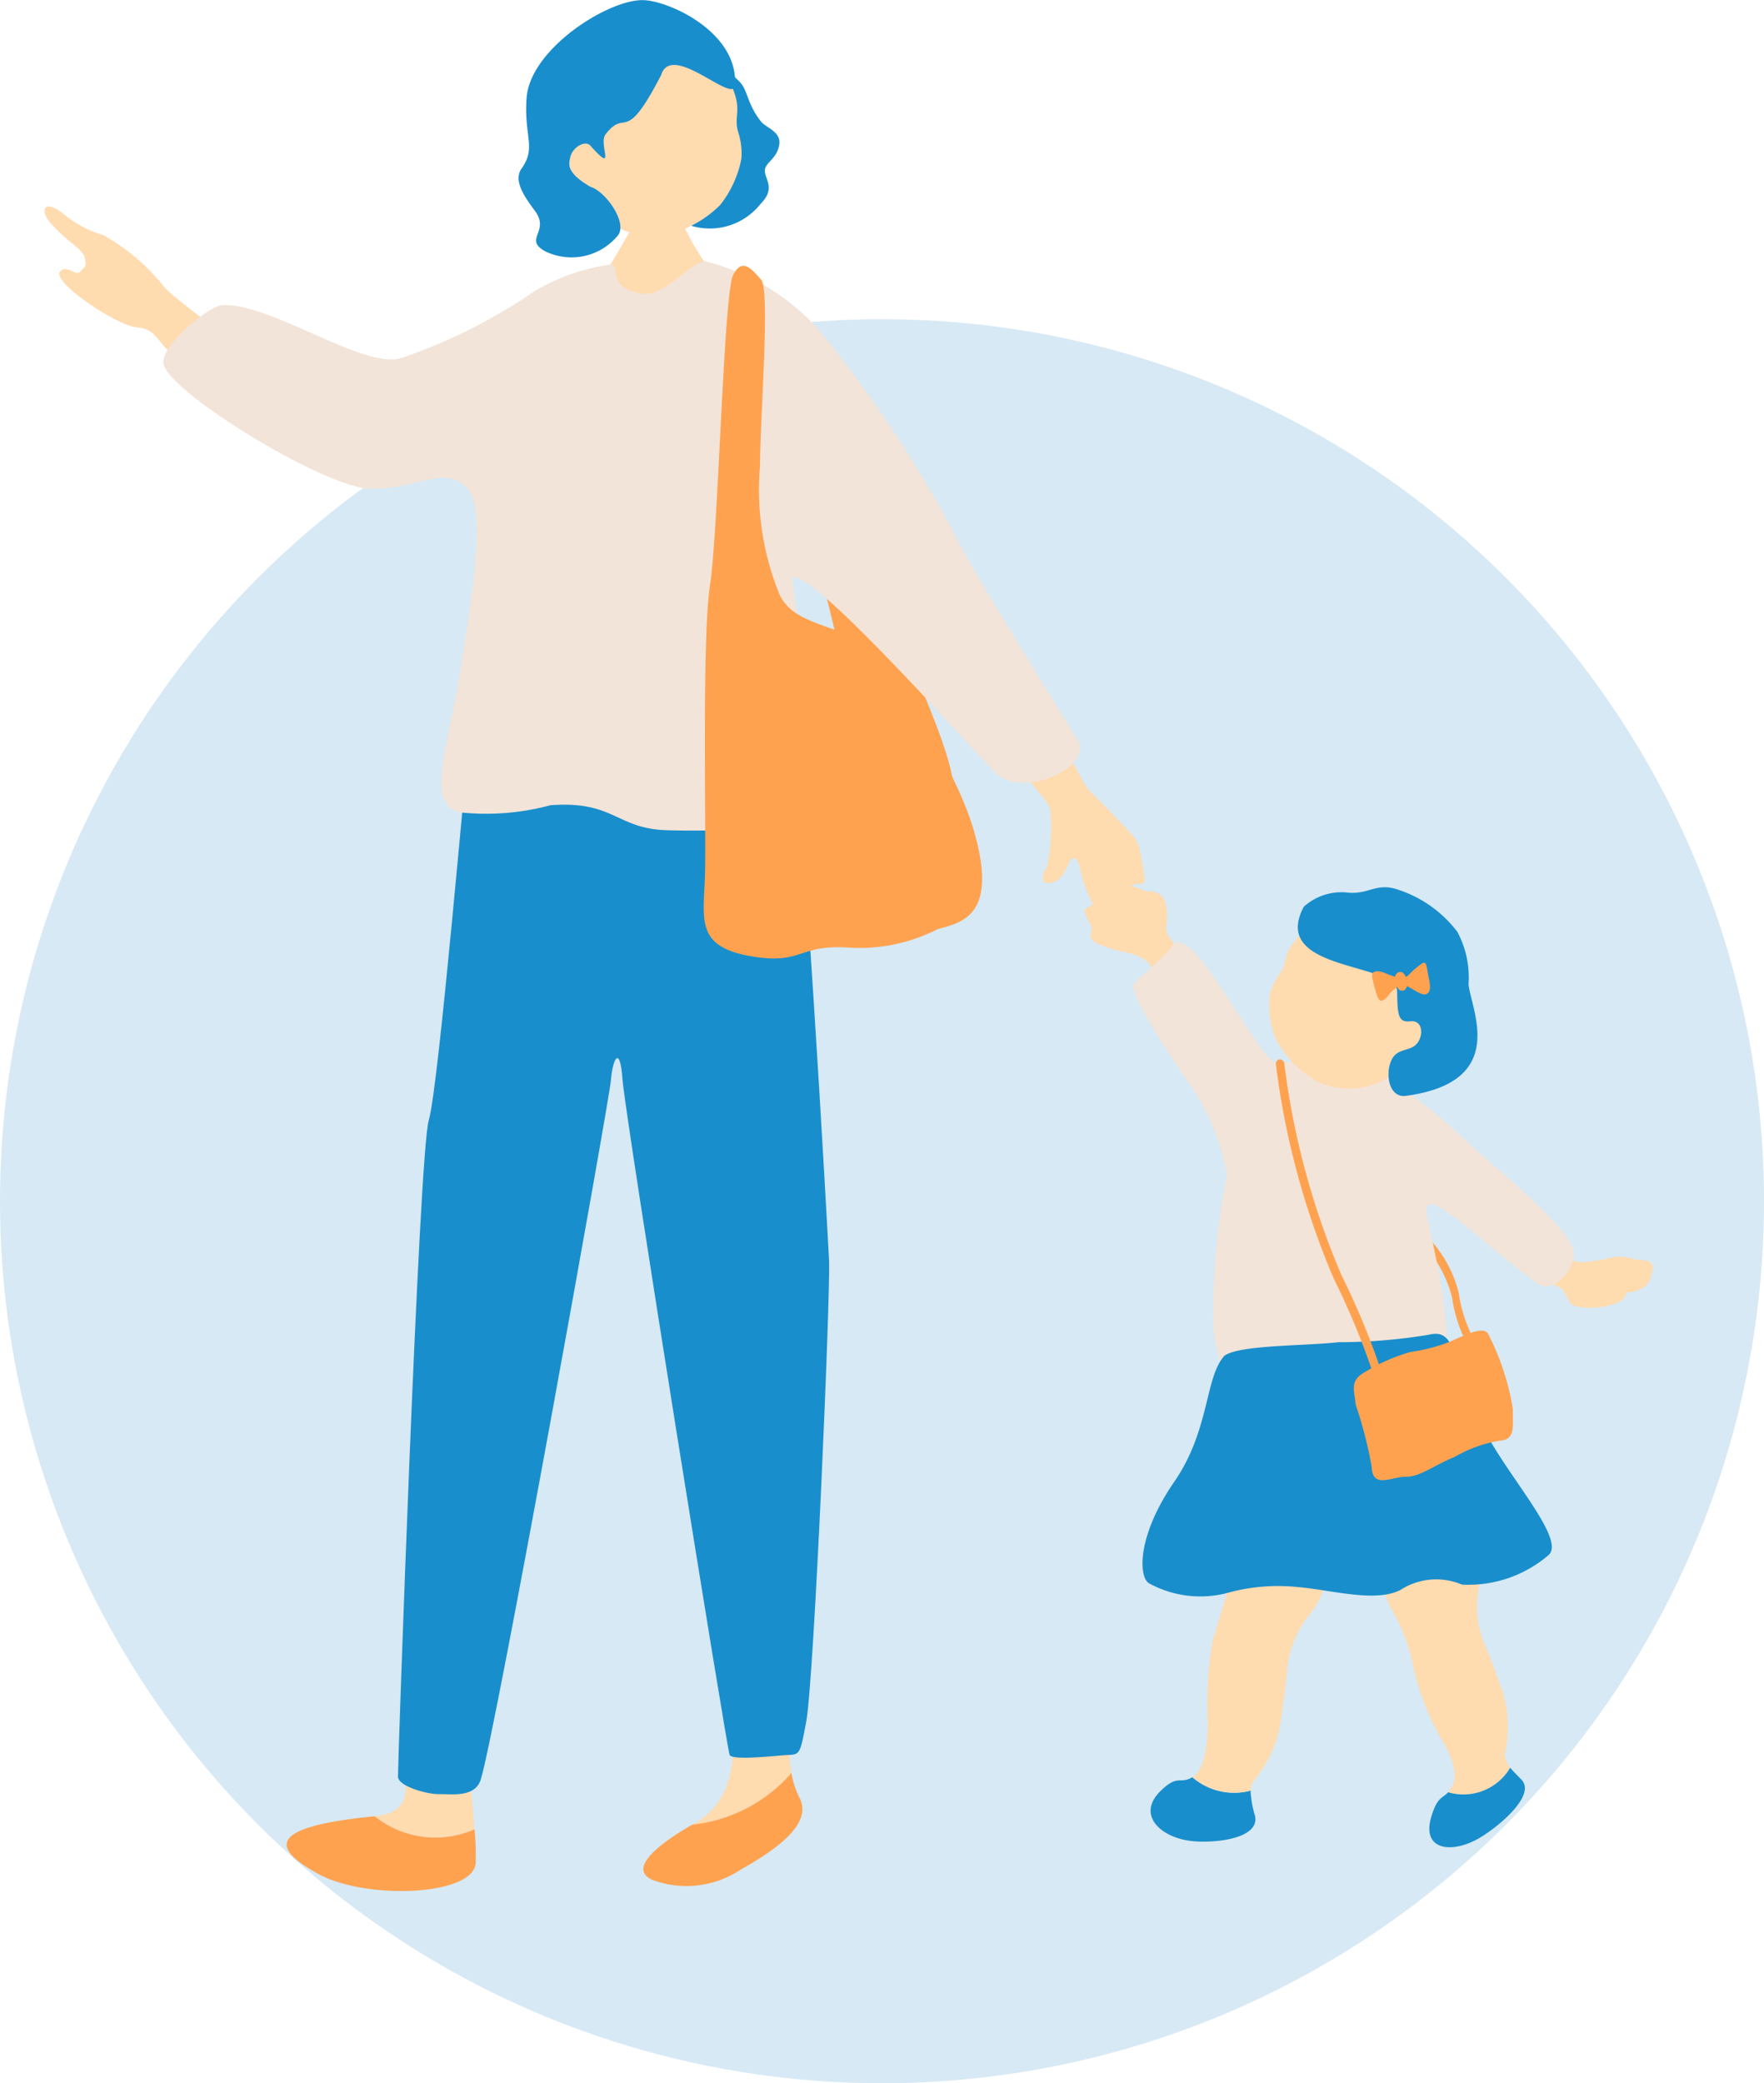 <svg xmlns="http://www.w3.org/2000/svg" width="53" height="62.59" viewBox="0 0 53 62.59"><g transform="translate(-433.944 -4019.722)"><circle cx="26.5" cy="26.5" r="26.5" transform="translate(433.944 4029.312)" fill="#d7e9f4"/><g transform="translate(460.933 4049.88)"><g transform="translate(-25.648 -30.158)"><g transform="translate(31.247 26.49)"><path d="M110.274,100.116a3.591,3.591,0,0,0-1.431-2.079c-.024-.018,0-.073.046-.123s.109-.075.133-.056a3.638,3.638,0,0,1,1.451,2.114,4.161,4.161,0,0,0,.452,1.386c-.071.047-.14.092-.208.134A4.212,4.212,0,0,1,110.274,100.116Z" transform="translate(-99.233 -87.617)" fill="#ffa250"/><g transform="translate(8.917 18.353)"><path d="M110.883,127.747a.607.607,0,0,1-.154-.444,3.709,3.709,0,0,0-.073-1.838c-.289-.788-.236-.676-.52-1.37a2.93,2.93,0,0,1-.182-1.819,2.977,2.977,0,0,0-.38-2.035c-.393-.675-.835-.741-1.666-.76s-.775.743-.854,1.709a2.627,2.627,0,0,0,.268,1.8,5.6,5.6,0,0,1,.661,1.777,7.9,7.9,0,0,0,.812,2.088c.221.351.574,1.022.344,1.454a.857.857,0,0,1-.123.18A1.632,1.632,0,0,0,110.883,127.747Z" transform="translate(-107.013 -119.481)" fill="#ffdbb0"/><path d="M113.281,141.505a1.632,1.632,0,0,1-1.866.739c-.174.19-.326.132-.506.739-.29.975.555,1.107,1.357.685.562-.3,1.817-1.312,1.355-1.8C113.489,141.728,113.37,141.617,113.281,141.505Z" transform="translate(-109.411 -133.239)" fill="#198ecc"/></g><path d="M120.267,99.944c.392.317.578.193.945.161s.559-.23,1.153-.035c.084.027.608-.05.528.325-.086.4-.147.483-.458.606-.255.1-.329-.007-.355.162-.035.222-.855.46-1.473.315-.305-.027-.26-.533-.6-.608-.065-.015-.339-.419-.611-.561.12-.284.4-.42.527-.69A3.63,3.63,0,0,1,120.267,99.944Z" transform="translate(-105.832 -88.72)" fill="#ffdbb0"/><path d="M86.012,72.538c-.232-.292-.315-.413-.308-.579a1.885,1.885,0,0,0-.039-.806c-.195-.374-.488-.233-.658-.319s-.343-.116-.537-.2-.482-.09-.587.064-.376.14-.365.277.054.294-.144.369-.11.175-.024.375.144.192.1.372,0,.214.134.324a4.054,4.054,0,0,0,.959.3c.379.1.6.192.765.5a.86.86,0,0,0,.053.083c.285-.176.588-.331.889-.509C86.133,72.675,86.049,72.584,86.012,72.538Z" transform="translate(-83.255 -70.58)" fill="#ffdbb0"/><path d="M95.962,83.633c-.227-1.112,1.694.868,3.306,2.045.467.341,1.056-.322,1.116-.826.083-.691-2.159-2.459-3.244-3.451a16.182,16.182,0,0,0-2.5-1.975,3.575,3.575,0,0,0-1.825-.638c-.51-.024-.9.321-1.379.254-.556-.06-2.528-4.308-3.117-3.509-.367.5-1.158,1.045-1.178,1.2-.054.417,1.409,2.551,1.8,3.12a6.865,6.865,0,0,1,1.013,2.562,22.684,22.684,0,0,0-.413,4.422c.021.783.537,2.934,1.3,2.831,2.082-.281,5-.434,5.372-.909C97.016,87.91,96.169,84.645,95.962,83.633Z" transform="translate(-85.681 -73.612)" fill="#f2e4d8"/><g transform="translate(1.982 19.413)"><path d="M89.791,142.269c-.389.228-.425-.107-.959.417-.7.691-.043,1.351.841,1.487.619.1,2.169-.013,2-.749a3.042,3.042,0,0,1-.132-.752A1.92,1.92,0,0,1,89.791,142.269Z" transform="translate(-88.537 -134.776)" fill="#198ecc"/><path d="M96.033,122.82c-.02-.859-2.306-.691-2.9.861-.293.76-.5,1.6-.639,1.992a11.288,11.288,0,0,0-.149,2.547c-.015.431-.053,1.332-.452,1.573l-.01.005a1.92,1.92,0,0,0,1.751.4.6.6,0,0,1,.087-.29,3.66,3.66,0,0,0,.8-1.7c.122-.894.114-.759.2-1.565a3,3,0,0,1,.7-1.752A3.172,3.172,0,0,0,96.033,122.82Z" transform="translate(-90.625 -122.305)" fill="#ffdbb0"/></g><g transform="translate(5.548 0.167)"><path d="M101.6,77.588a2.243,2.243,0,0,1-2.135.106,3.2,3.2,0,0,1-1.239-1.276,2.789,2.789,0,0,1-.171-1.329,1.674,1.674,0,0,1,.289-.615c.323-.438-.026-.623.86-1.377a3.063,3.063,0,0,1,3.151-.456C103.659,73.281,103.244,76.684,101.6,77.588Z" transform="translate(-98.038 -71.866)" fill="#ffdbb0"/><path d="M100.5,71.611a1.692,1.692,0,0,1,1.279-.431c.668.083.885-.307,1.539-.089a3.666,3.666,0,0,1,1.8,1.276,2.909,2.909,0,0,1,.333,1.578c.093.8,1.2,2.935-1.893,3.348-.287.038-.548-.217-.506-.775.1-.661.462-.532.754-.713s.334-.8-.1-.754c-.362.041-.39-.166-.4-.9C103.282,73.259,99.467,73.57,100.5,71.611Z" transform="translate(-99.465 -71.024)" fill="#198ecc"/><g transform="translate(3.086 2.268)"><path d="M106.617,77.363c-.2-.074-.39-.053-.352.133a4,4,0,0,0,.162.6c.047.093.1.207.3-.015a1.244,1.244,0,0,1,.343-.32c.126-.085.126-.06.351.068s.4.245.5.167.1-.225.042-.485-.047-.525-.2-.421a2.347,2.347,0,0,0-.38.322.318.318,0,0,1-.336.1A2.462,2.462,0,0,1,106.617,77.363Z" transform="translate(-106.26 -77.067)" fill="#ffa250"/><path d="M108.178,77.819a.229.229,0,0,0-.086.277c.046.166.1.257.161.266.119.018.132-.007.187-.111s.034-.191-.041-.325S108.262,77.793,108.178,77.819Z" transform="translate(-107.395 -77.528)" fill="#ffa250"/></g></g><path d="M90.351,107.417c.488-.322,2.343-.282,3.417-.4a16.576,16.576,0,0,0,2.711-.224c.893-.217.649.807,1.681,2.87.682,1.364,2.455,3.281,1.922,3.75a3.7,3.7,0,0,1-2.6.887,1.979,1.979,0,0,0-1.86.167c-.762.376-2.054-.006-3.068-.093a5.692,5.692,0,0,0-2.045.155,3.211,3.211,0,0,1-2.449-.279c-.31-.248-.307-1.47.775-3.037S89.75,108.063,90.351,107.417Z" transform="translate(-86.144 -93.181)" fill="#198ecc"/><path d="M104.864,108.748c-.05-.47-.186-.736.289-.994a5.4,5.4,0,0,1,1.367-.6,4.979,4.979,0,0,0,1.186-.312c.458-.2.96-.457,1.124-.25a7.53,7.53,0,0,1,.752,2.268c-.006.5.1.94-.4.963a3.928,3.928,0,0,0-1.338.484c-.641.257-1.034.6-1.478.6s-1,.37-1.023-.3A12.357,12.357,0,0,0,104.864,108.748Z" transform="translate(-96.718 -93.028)" fill="#ffa250"/><path d="M100.532,91.277a23.592,23.592,0,0,1-1.714-6.349.139.139,0,0,0-.146-.126.132.132,0,0,0-.105.158,23.9,23.9,0,0,0,1.745,6.448,22.351,22.351,0,0,1,1.317,3.272q.111-.082.214-.166A22.572,22.572,0,0,0,100.532,91.277Z" transform="translate(-92.819 -79.464)" fill="#ffa250"/></g><path d="M56.687,22.51c.476.708,3.155,9.021,3.638,9.923s2.346,4.949,1.687,5.209c-2.134.842-3.131-2.881-3.228-4.043s-2.152-8.226-2.321-9.068c-.126-.629-.908-2.553-.636-2.77C56.05,21.583,56.505,22.24,56.687,22.51Z" transform="translate(-34.838 -13.575)" fill="#ffa250"/><path d="M79.11,57.6c.562.765.965,1.827,1.218,2.057s.887.9,1.292,1.335c.165.176.23.54.337,1.268.047.321-.385,0-.494.363-.182.616-.451.273-.61.386-.275.2-.348.257-.537-.155a3.9,3.9,0,0,1-.3-.9c-.041-.2-.17-.492-.333-.149s-.272.521-.531.583-.362-.112-.12-.5a5.873,5.873,0,0,0,.1-1.547c.032-.312-.3-.568-.7-1.1S78.548,56.832,79.11,57.6Z" transform="translate(-48.907 -35.867)" fill="#ffdbb0"/><path d="M6.591,21.359c-.757-.67-2.772-2.115-2.991-2.405a6.221,6.221,0,0,0-1.838-1.565,3.283,3.283,0,0,1-1.157-.606c-.638-.523-.757-.14-.427.242.544.631,1,.765,1.039,1.1.021.192.065.146-.153.366-.143.144-.408-.249-.613.006-.184.335,1.726,1.616,2.313,1.662.57.044.573.375,1.1.85A16.715,16.715,0,0,0,5.669,22.46C6.058,22.691,7.348,22.03,6.591,21.359Z" transform="translate(0 -10.325)" fill="#ffdbb0"/><path d="M46.465,15.306c-.063,0-.893.086-.973.081a6.523,6.523,0,0,1-.192.845c-.075.176-1.1,1.913-1.172,2a3.023,3.023,0,0,0,3.618-.335,7.4,7.4,0,0,1-1.108-1.848C46.58,15.8,46.467,15.4,46.465,15.306Z" transform="translate(-27.566 -9.561)" fill="#ffdbb0"/><g transform="translate(7.272 50.887)"><path d="M26.423,139.263c1.755-.182.353-1.791,1.162-3.326,0,0,.98-.744,1.242-.077a21.452,21.452,0,0,1,.593,3.794A2.917,2.917,0,0,1,26.423,139.263Z" transform="translate(-23.778 -135.583)" fill="#ffdbb0"/><path d="M22.008,145.391h.012a2.917,2.917,0,0,0,3,.391,8.7,8.7,0,0,1,.034,1.01c-.053.989-3.27,1.12-4.713.339C18.683,146.234,19.111,145.677,22.008,145.391Z" transform="translate(-19.375 -141.709)" fill="#ffa250"/></g><g transform="translate(17.989 49.944)"><path d="M54.823,136.4a19.887,19.887,0,0,1-.143-2.956c-.871-.619-1.513-.6-1.538,1.18s-.215,2.714-1.269,3.311l-.029.017A4.579,4.579,0,0,0,54.823,136.4Z" transform="translate(-50.375 -133.07)" fill="#ffdbb0"/><path d="M52.377,141.93a4.579,4.579,0,0,1-2.978,1.552c-1.041.595-1.926,1.32-1.211,1.655a2.934,2.934,0,0,0,2.63-.282c.913-.522,2.246-1.341,1.8-2.185A2.655,2.655,0,0,1,52.377,141.93Z" transform="translate(-47.929 -138.605)" fill="#ffa250"/></g><path d="M30.417,59.205c-.071.376-.909,10.314-1.205,11.284s-.933,19.43-.926,19.724.891.534,1.238.525,1.074.121,1.25-.441c.446-1.422,3.873-20.457,3.912-21.019s.265-1.129.347-.009,3.134,20.105,3.218,20.29,1.473.011,1.794,0,.333-.07.506-.99c.239-1.268.736-12.943.687-13.877s-.81-14.864-1.146-15.458S30.417,59.205,30.417,59.205Z" transform="translate(-17.67 -36.834)" fill="#198ecc"/><path d="M36.98,35.306c-.11-.176-3.432-5.518-3.653-6.1a37.985,37.985,0,0,0-4.134-6.239,6.762,6.762,0,0,0-3.4-2.049c-.512.036-1.2,1.09-1.945.962-1.063-.183-.578-.859-.9-.87a6.155,6.155,0,0,0-2.3.808,16.366,16.366,0,0,1-3.922,1.979c-1.1.458-3.948-1.639-5.449-1.565-.416.021-1.849,1.222-1.771,1.751.123.835,4.839,3.751,6.238,3.767,1.424.016,2.3-.781,2.934.039.56.721-.01,3.832-.222,5.248-.366,2.442-1.1,4.129-.067,4.431a7.418,7.418,0,0,0,2.745-.211c1.907-.143,1.975.695,3.468.749.795.029,1.911,0,2.7-.023.593-.015,1.929.945,2-.052a22.191,22.191,0,0,0-.438-4.7,28.179,28.179,0,0,1-.466-2.814c.552-.294,4.98,4.7,6.081,5.841C35.324,37.119,37.466,36.086,36.98,35.306Z" transform="translate(-5.938 -13.064)" fill="#f2e4d8"/><g transform="translate(14.244)"><path d="M53.009,9.572a1.942,1.942,0,0,1-2.033.668c-1.331-.449.16-1.472.285-2.048a10.759,10.759,0,0,1,.219-1.5c.146-.308-.205-1.891.882-.813.286.283.222.659.666,1.22.138.174.6.3.546.679-.065.453-.434.537-.433.8S53.476,9.1,53.009,9.572Z" transform="translate(-45.745 -3.443)" fill="#198ecc"/><path d="M42.369,6.827a2.45,2.45,0,0,0,2.2.94A3.377,3.377,0,0,0,46.3,6.848a3.235,3.235,0,0,0,.638-1.388,2.052,2.052,0,0,0-.09-.784c-.187-.6.243-.671-.423-1.838a3.423,3.423,0,0,0-3.137-1.714C41.71,1.323,40.967,5.205,42.369,6.827Z" transform="translate(-40.248 -0.688)" fill="#ffdbb0"/><path d="M42.231,2.257c.314-1.022,2.184.9,2.22.3.1-1.6-2-2.54-2.762-2.553-1.06-.018-3.393,1.47-3.5,2.939-.082,1.17.3,1.489-.149,2.118-.256.36.076.838.4,1.275.467.625-.368.855.323,1.221A1.8,1.8,0,0,0,40.9,7.112c.379-.355-.322-1.36-.793-1.5-.721-.419-.662-.67-.595-.923s.432-.493.594-.313c.808.9.226-.048.459-.345C41.2,3.223,41.114,4.42,42.231,2.257Z" transform="translate(-37.953 0)" fill="#198ecc"/></g><path d="M56.993,32.31c-1.207-.393-1.656-.59-1.937-1.123a8.3,8.3,0,0,1-.6-3.879c0-1.412.313-5.307.035-5.611-.252-.275-.557-.7-.842-.14s-.442,7.663-.693,9.305-.112,7.379-.153,8.726-.3,2.161,1.431,2.445c1.518.249,1.367-.387,2.953-.263a5.171,5.171,0,0,0,2.611-.561c.73-.2,1.814-.4,1.095-2.92C60.243,36,57.848,32.588,56.993,32.31Z" transform="translate(-32.963 -13.295)" fill="#ffa250"/></g></g></g></svg>